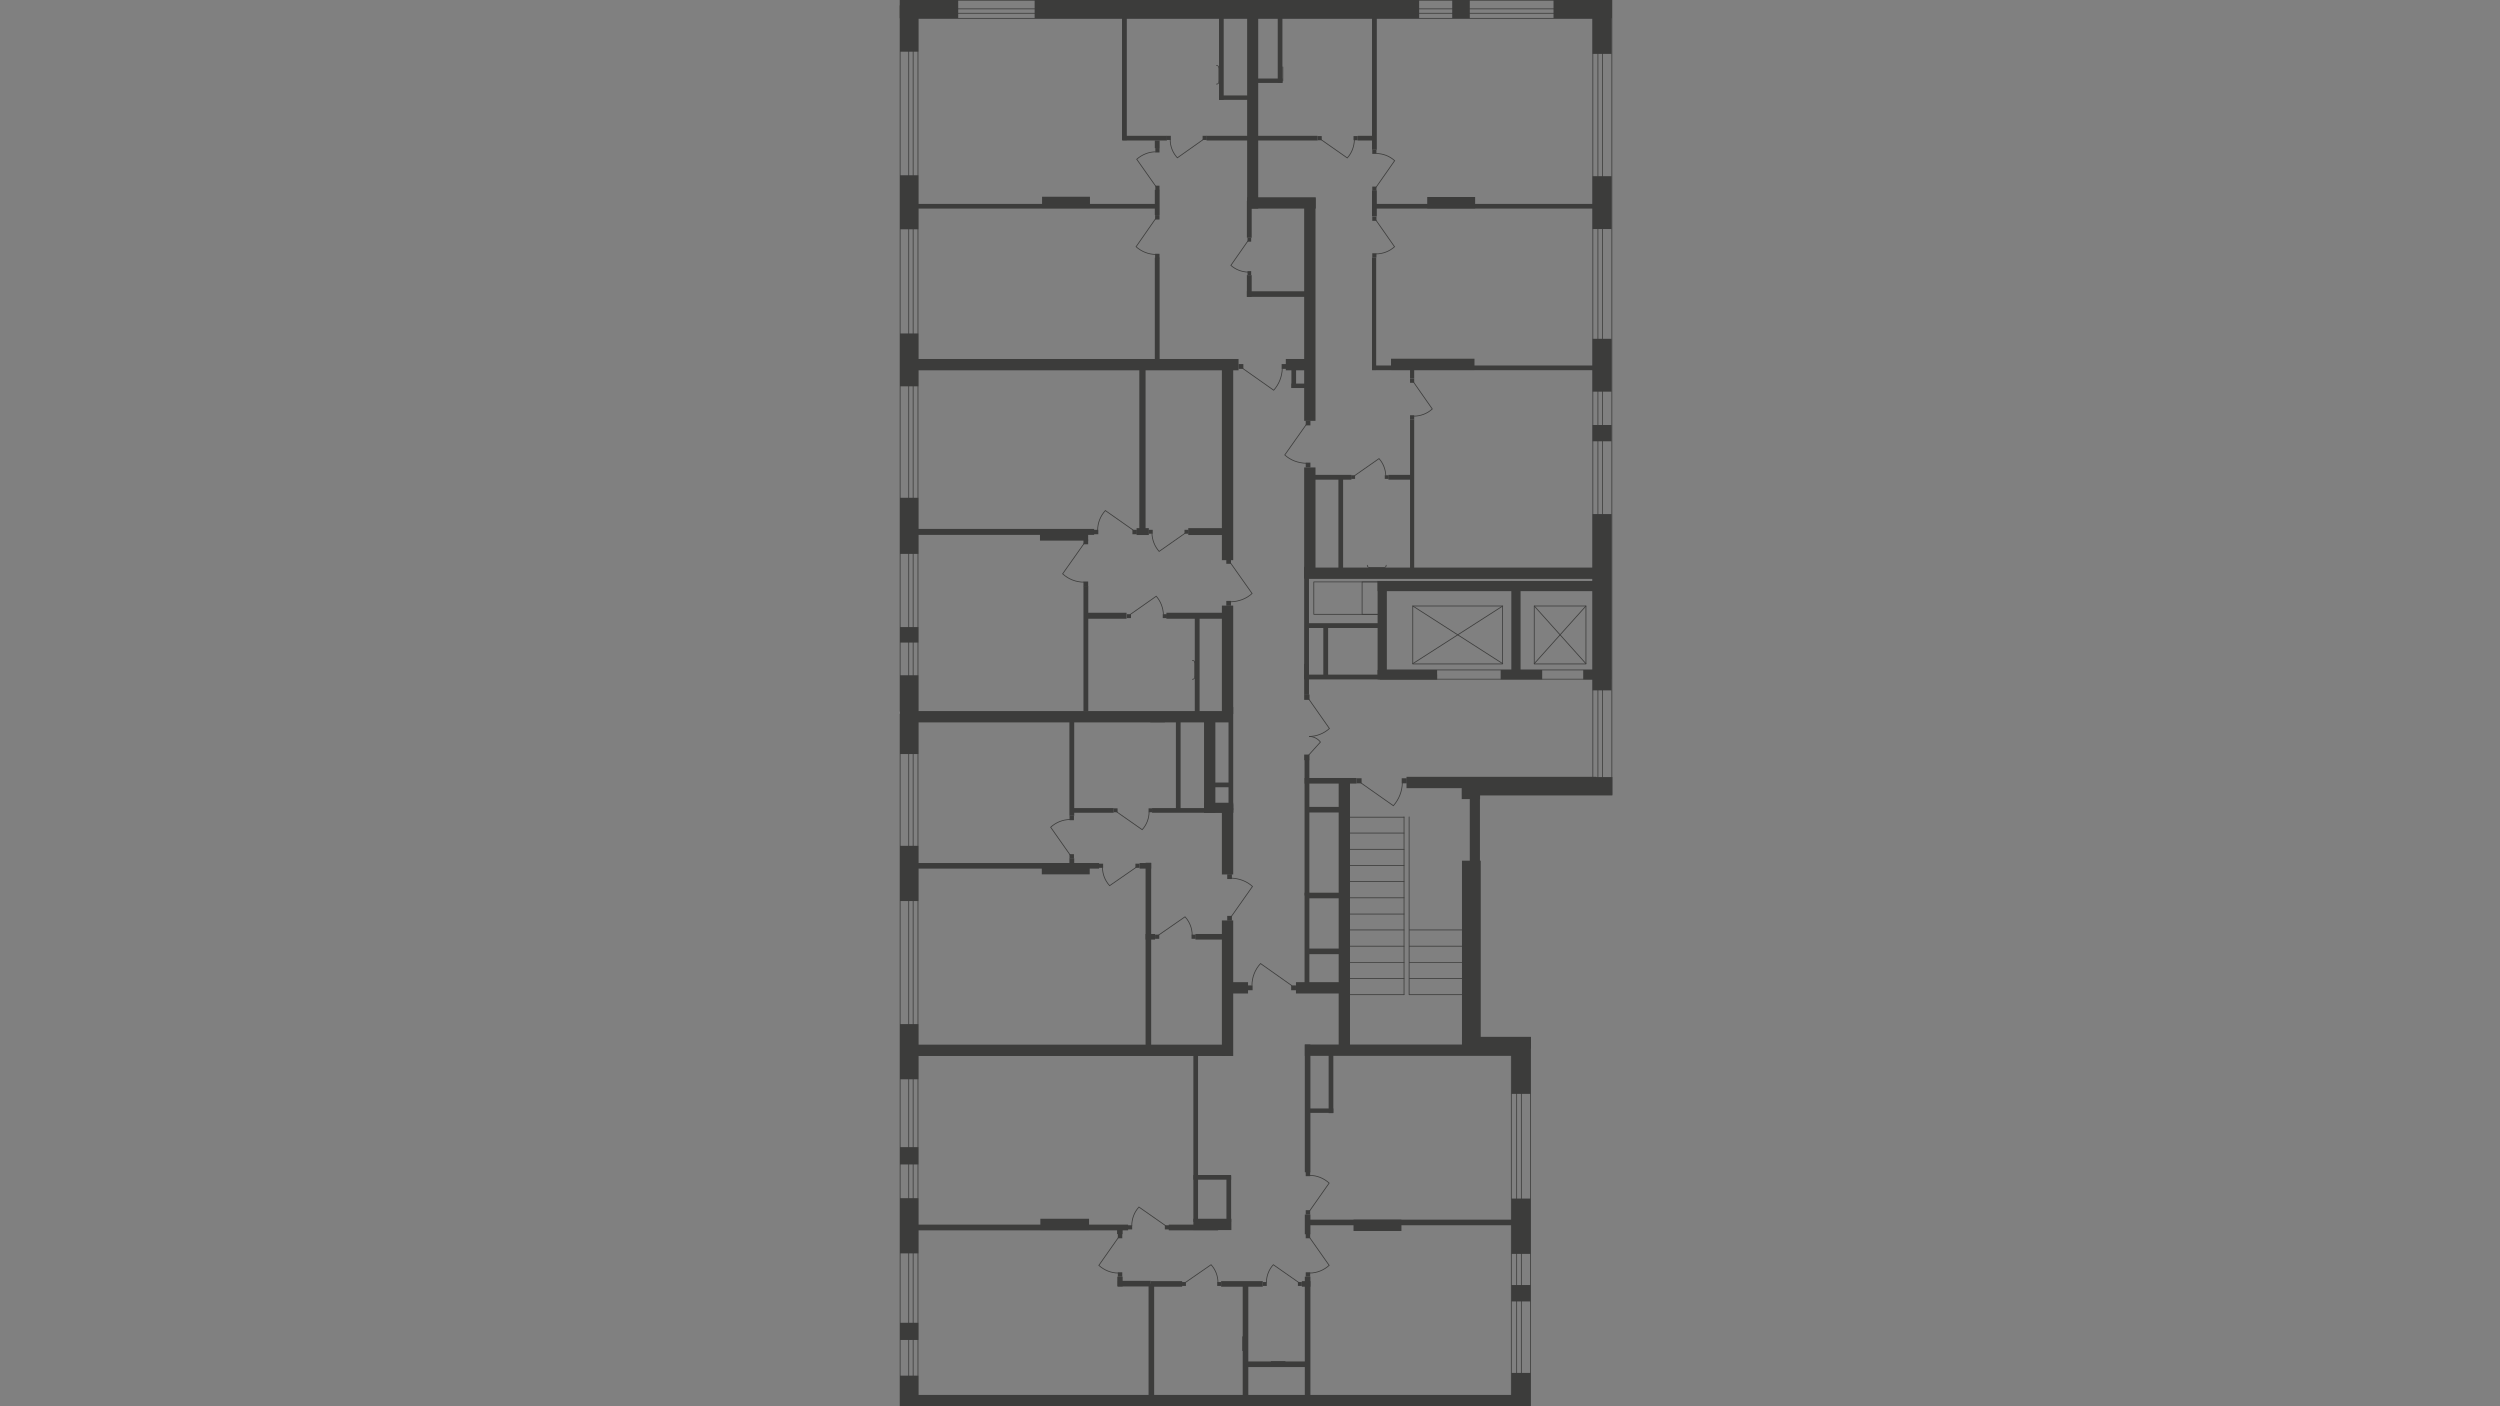 <?xml version="1.0" encoding="utf-8"?>
<!-- Generator: Adobe Illustrator 26.0.0, SVG Export Plug-In . SVG Version: 6.00 Build 0)  -->
<svg version="1.1" id="Слой_1" xmlns="http://www.w3.org/2000/svg" xmlns:xlink="http://www.w3.org/1999/xlink" x="0px" y="0px"
	 viewBox="0 0 1920 1080" style="enable-background:new 0 0 1920 1080;" xml:space="preserve">
<rect x="0" y="0" width="1920" height="1080" fill="#808080" stroke="none"/>
<style type="text/css">
	.st0{clip-path:url(#SVGID_00000169542485365081247090000018108869402869075901_);}
	.st1{clip-path:url(#SVGID_00000030464103656226759310000002703063031946195868_);}
	.st2{clip-path:url(#SVGID_00000016059729749966384160000001172665388172919715_);}
	.st3{fill:#3C3C3B;}
	.st4{fill:none;stroke:#3C3C3B;stroke-width:0.605;stroke-miterlimit:22.93;}
	.st5{clip-path:url(#SVGID_00000178883256376475571410000015753458010756275378_);}
	.st6{clip-path:url(#SVGID_00000054227257159375912530000009736811378417364396_);}
	.st7{fill:none;stroke:#3C3C3B;stroke-width:0.605;stroke-linecap:round;stroke-linejoin:round;}
	.st8{clip-path:url(#SVGID_00000138542424038556529300000014864111626069432998_);}
	.st9{clip-path:url(#SVGID_00000024691572391188945460000012503670391014860455_);}
	.st10{fill:#FFFFFF;}
	.st11{clip-path:url(#SVGID_00000163774739156641094450000010500677280600695682_);}
	.st12{clip-path:url(#SVGID_00000019670033330347048570000000141210275849425322_);}
	.st13{clip-path:url(#SVGID_00000012456764391729597660000008671274385950929037_);}
	.st14{clip-path:url(#SVGID_00000173144409085518256980000012770609972022001539_);}
	.st15{fill:none;stroke:#1D1D1B;stroke-width:0.605;stroke-miterlimit:10;}
	.st16{clip-path:url(#SVGID_00000087397904904314066880000005406362327572445865_);enable-background:new    ;}
	.st17{enable-background:new    ;}
	.st18{fill:#1D1D1B;}
	.st19{clip-path:url(#SVGID_00000044169202810577782120000014485827653210486718_);}
	.st20{clip-path:url(#SVGID_00000183244380050682062180000008251593509496822202_);}
	.st21{clip-path:url(#SVGID_00000093172552994640544460000008922059478160608432_);}
	.st22{clip-path:url(#SVGID_00000094579100783713809740000001613788375764336814_);}
	.st23{clip-path:url(#SVGID_00000067927770219202651840000008426848185185987230_);}
	.st24{clip-path:url(#SVGID_00000131358294426122027320000008263963407076387993_);}
	.st25{clip-path:url(#SVGID_00000098911740948338010320000004468477413056093850_);}
	.st26{display:none;}
	.st27{display:inline;fill:none;stroke:#000000;stroke-miterlimit:10;}
</style>
<g id="Слой_1_00000054977950774363480570000000644041995222623669_">
	<g>
		<g>
			<defs>
				<polygon id="SVGID_1_" points="1029.9,1080 1191.1,1080 1191.1,627.6 1248.4,627.6 1248.4,0 671.6,0 671.6,1080 				"/>
			</defs>
			<clipPath id="SVGID_00000161625080693975355280000002594705936512030897_">
				<use xlink:href="#SVGID_1_"  style="overflow:visible;"/>
			</clipPath>
			<g style="clip-path:url(#SVGID_00000161625080693975355280000002594705936512030897_);">
				<g>
					<g>
						<defs>
							<rect id="SVGID_00000009585844673974340670000003827860324147143858_" x="691" y="-381.4" width="3540.3" height="2425.4"/>
						</defs>
						<clipPath id="SVGID_00000036951893081768726410000007659519990282911124_">
							<use xlink:href="#SVGID_00000009585844673974340670000003827860324147143858_"  style="overflow:visible;"/>
						</clipPath>
					</g>
				</g>
			</g>
		</g>
	</g>
	<g>
		<g>
			<defs>
				<polygon id="SVGID_00000016780590027147515140000012668115575763345312_" points="1029.9,1080 1191.1,1080 1191.1,627.6 
					1248.4,627.6 1248.4,0 671.6,0 671.6,1080 				"/>
			</defs>
			<clipPath id="SVGID_00000092414219434492979900000007498403256099950478_">
				<use xlink:href="#SVGID_00000016780590027147515140000012668115575763345312_"  style="overflow:visible;"/>
			</clipPath>
		</g>
	</g>
	<g>
		<g>
			<defs>
				<polygon id="SVGID_00000167358269483566718010000001966749642962988182_" points="1029.9,1080 1191.1,1080 1191.1,627.6 
					1248.4,627.6 1248.4,0 671.6,0 671.6,1080 				"/>
			</defs>
			<clipPath id="SVGID_00000047761481130414586060000005574232426122903944_">
				<use xlink:href="#SVGID_00000167358269483566718010000001966749642962988182_"  style="overflow:visible;"/>
			</clipPath>
		</g>
	</g>
	<g>
		<g>
			<defs>
				<polygon id="SVGID_00000132067633843797923310000017304716065053214105_" points="1029.9,1080 1191.1,1080 1191.1,627.6 
					1248.4,627.6 1248.4,0 671.6,0 671.6,1080 				"/>
			</defs>
			<clipPath id="SVGID_00000124860124773785372560000014864654461829050497_">
				<use xlink:href="#SVGID_00000132067633843797923310000017304716065053214105_"  style="overflow:visible;"/>
			</clipPath>
		</g>
	</g>
	<g>
		<g>
			<defs>
				<polygon id="SVGID_00000011015226003279161090000003291760363439062170_" points="1029.9,1080 1191.1,1080 1191.1,627.6 
					1248.4,627.6 1248.4,0 671.6,0 671.6,1080 				"/>
			</defs>
			<clipPath id="SVGID_00000099655032866699099790000003784452805344983206_">
				<use xlink:href="#SVGID_00000011015226003279161090000003291760363439062170_"  style="overflow:visible;"/>
			</clipPath>
			<g style="clip-path:url(#SVGID_00000099655032866699099790000003784452805344983206_);">
				<g>
					<g>
						<defs>
							<rect id="SVGID_00000176744706454028721580000006228033102133356175_" x="691" y="-381.4" width="3540.3" height="2425.4"/>
						</defs>
						<clipPath id="SVGID_00000104676975894648200080000001206622854238576524_">
							<use xlink:href="#SVGID_00000176744706454028721580000006228033102133356175_"  style="overflow:visible;"/>
						</clipPath>
						<g style="clip-path:url(#SVGID_00000104676975894648200080000001206622854238576524_);">
							<rect x="691.2" y="0.9" class="st3" width="14.1" height="38.8"/>
							<rect x="1002.8" y="947.6" class="st3" width="3.4" height="3.4"/>
							<rect x="1002.8" y="977.1" class="st3" width="3.4" height="3.4"/>
							<path class="st4" d="M1005.7,950.3l15.1,21.5c-4.1,3.7-9.4,5.9-15,5.9"/>
							<rect x="697.7" y="0.2" class="st4" width="532" height="13.9"/>
							<rect x="697.7" y="6.8" class="st4" width="532" height="3.4"/>
							<rect x="691.3" y="4.4" class="st4" width="13.7" height="541.8"/>
							<rect x="697.9" y="4.4" class="st4" width="3.4" height="541.8"/>
						</g>
					</g>
				</g>
			</g>
		</g>
	</g>
	<g>
		<g>
			<defs>
				<polygon id="SVGID_00000083798859052293453680000004558047110488835995_" points="1029.9,1080 1191.1,1080 1191.1,627.6 
					1248.4,627.6 1248.4,0 671.6,0 671.6,1080 				"/>
			</defs>
			<clipPath id="SVGID_00000012445971954946744800000011192355519101346712_">
				<use xlink:href="#SVGID_00000083798859052293453680000004558047110488835995_"  style="overflow:visible;"/>
			</clipPath>
			<g style="clip-path:url(#SVGID_00000012445971954946744800000011192355519101346712_);">
				<g>
					<g>
						<defs>
							<rect id="SVGID_00000033338271210242995090000002634831036120610441_" x="691" y="-381.4" width="3540.3" height="2425.4"/>
						</defs>
						<clipPath id="SVGID_00000069394664576843978590000004606999206191333781_">
							<use xlink:href="#SVGID_00000033338271210242995090000002634831036120610441_"  style="overflow:visible;"/>
						</clipPath>
						<g style="clip-path:url(#SVGID_00000069394664576843978590000004606999206191333781_);">
							<rect x="691" y="-0.4" class="st3" width="44.9" height="14.4"/>
							<rect x="691.2" y="134.6" class="st3" width="14.1" height="41.5"/>
							<rect x="691.2" y="256.1" class="st3" width="14.1" height="40.6"/>
							<rect x="957.8" y="1.1" class="st3" width="8.5" height="159.1"/>
							<rect x="1001.6" y="152.2" class="st3" width="8.7" height="171"/>
							<rect x="794.6" y="-0.4" class="st3" width="295.3" height="14.4"/>
							<rect x="1193.1" y="-0.4" class="st3" width="44.9" height="14.4"/>
							<rect x="1115.3" y="-0.4" class="st3" width="13.5" height="14.4"/>
							<rect x="938.4" y="275.7" class="st3" width="8.7" height="154.5"/>
							<rect x="1001.6" y="359" class="st3" width="8.7" height="84.9"/>
							<rect x="1001.7" y="435.9" class="st3" width="235.5" height="8.7"/>
							<rect x="700.1" y="275.7" class="st3" width="251.1" height="8.7"/>
							<rect x="694.7" y="546.1" class="st3" width="251.7" height="8.7"/>
							<rect x="799" y="936" class="st3" width="37.4" height="8.7"/>
							<rect x="694.9" y="1071.3" class="st3" width="475" height="8.7"/>
							<rect x="800.3" y="151.1" class="st3" width="36.8" height="8.7"/>
							<rect x="957.8" y="151.5" class="st3" width="52.7" height="8.7"/>
							<rect x="1068.3" y="275.5" class="st3" width="64.1" height="8.7"/>
							<rect x="1096.1" y="151.3" class="st3" width="36.8" height="8.7"/>
							<rect x="1058" y="446.2" class="st3" width="172.3" height="7.8"/>
							<rect x="1058" y="446.2" class="st3" width="7.1" height="74.6"/>
							<rect x="1160.7" y="446.2" class="st3" width="7.1" height="74.6"/>
							<rect x="1223.1" y="394.8" class="st3" width="14.6" height="135.4"/>
							<rect x="1058" y="514.5" class="st3" width="45.7" height="7.3"/>
							<rect x="1152.5" y="514.5" class="st3" width="31.9" height="7.3"/>
							<rect x="1215.9" y="514.5" class="st3" width="21.5" height="7.3"/>
							<rect x="938.4" y="617.8" class="st3" width="8.7" height="53.8"/>
							<rect x="924.7" y="552.3" class="st3" width="8.7" height="71.9"/>
							<rect x="800.1" y="662.8" class="st3" width="36.8" height="8.7"/>
							<rect x="702.2" y="662.8" class="st3" width="141.9" height="4.3"/>
							<rect x="699.7" y="802.3" class="st3" width="241.3" height="8.7"/>
							<rect x="1039.5" y="936.7" class="st3" width="36.8" height="8.7"/>
							<rect x="1003" y="936.7" class="st3" width="171.2" height="4.3"/>
							<rect x="1002.1" y="802.2" class="st3" width="169.8" height="8.7"/>
							<rect x="1080.2" y="596.6" class="st3" width="145.8" height="8.7"/>
							<rect x="1122.8" y="596.8" class="st3" width="115.5" height="14.1"/>
							<rect x="1028.1" y="598.2" class="st3" width="8.7" height="208.1"/>
							<rect x="1002.1" y="518.1" class="st3" width="101.6" height="3.7"/>
							<rect x="1003" y="478.6" class="st3" width="58.9" height="3.7"/>
							<rect x="1001.6" y="435.3" class="st3" width="3.7" height="86.5"/>
							<rect x="1016.3" y="480" class="st3" width="3.7" height="39.5"/>
							<rect x="1001.6" y="509.9" class="st3" width="3.7" height="23.7"/>
							<rect x="1082.9" y="322.1" class="st3" width="3.2" height="114.8"/>
							<rect x="1053.7" y="197.7" class="st3" width="3.2" height="86.5"/>
							<rect x="1053.7" y="280.7" class="st3" width="175.5" height="3.6"/>
							<rect x="1053.7" y="156.6" class="st3" width="175.5" height="3.6"/>
							<rect x="700.2" y="156.6" class="st3" width="188.7" height="3.6"/>
							<rect x="926.6" y="104.3" class="st3" width="85.3" height="3.6"/>
							<rect x="862" y="104.3" class="st3" width="34.2" height="3.6"/>
							<rect x="1042.7" y="104.3" class="st3" width="13.2" height="3.6"/>
							<rect x="1053.7" y="8" class="st3" width="3.7" height="107"/>
							<rect x="861.7" y="8" class="st3" width="3.7" height="99.7"/>
							<rect x="886.9" y="107.9" class="st3" width="3.7" height="5.9"/>
							<rect x="886.9" y="145.8" class="st3" width="3.7" height="19.4"/>
							<rect x="886.9" y="197.9" class="st3" width="3.7" height="83.5"/>
							<rect x="1053.7" y="146.3" class="st3" width="3.7" height="19.9"/>
							<rect x="1007.3" y="364.7" class="st3" width="30.6" height="3.7"/>
							<rect x="1066.3" y="364.7" class="st3" width="17.6" height="3.7"/>
							<rect x="987.5" y="275.7" class="st3" width="19.9" height="8.7"/>
							<rect x="875" y="279.1" class="st3" width="4.8" height="129.2"/>
							<rect x="798.7" y="406.5" class="st3" width="37" height="8.7"/>
							<rect x="701.8" y="406.2" class="st3" width="138.5" height="4.6"/>
							<rect x="912.6" y="405.6" class="st3" width="27.9" height="5.3"/>
							<rect x="691.2" y="518.6" class="st3" width="14.1" height="60.5"/>
							<rect x="691.2" y="649.6" class="st3" width="14.1" height="42.4"/>
							<rect x="691.2" y="786.5" class="st3" width="14.1" height="42.4"/>
							<rect x="691.2" y="920.2" class="st3" width="14.1" height="42.4"/>
							<rect x="691.2" y="881" class="st3" width="14.1" height="13.3"/>
							<rect x="879.8" y="662.6" class="st3" width="4.3" height="142.7"/>
							<rect x="882.1" y="985.8" class="st3" width="4.3" height="92.7"/>
							<rect x="1002.1" y="980.5" class="st3" width="4.3" height="98.1"/>
							<rect x="954.4" y="985.3" class="st3" width="4.3" height="93.3"/>
							<rect x="883.9" y="983.9" class="st3" width="24" height="4.3"/>
							<rect x="937.8" y="983.9" class="st3" width="32" height="4.3"/>
							<rect x="999.8" y="983.9" class="st3" width="6.6" height="4.3"/>
							<rect x="1002.1" y="932.8" class="st3" width="4.3" height="15.1"/>
							<rect x="1002.1" y="802.2" class="st3" width="4.3" height="98.1"/>
							<rect x="924.7" y="616.5" class="st3" width="22.4" height="7.7"/>
							<rect x="884.8" y="620.6" class="st3" width="62.3" height="3.6"/>
							<rect x="823.4" y="620.6" class="st3" width="31.9" height="3.6"/>
							<rect x="821.3" y="549.8" class="st3" width="3.7" height="76.7"/>
							<rect x="821.3" y="659.2" class="st3" width="3.7" height="5.9"/>
							<rect x="1001.9" y="583.6" class="st3" width="3.7" height="104.1"/>
							<rect x="1001.9" y="685.6" class="st3" width="3.7" height="71.7"/>
							<rect x="995.3" y="754.3" class="st3" width="37.9" height="8.7"/>
							<rect x="942.1" y="754.3" class="st3" width="16.4" height="8.7"/>
							<rect x="1004.1" y="728.5" class="st3" width="26.5" height="4.3"/>
							<rect x="1004.1" y="685.6" class="st3" width="26.5" height="4.3"/>
							<rect x="1004.1" y="619.7" class="st3" width="26.5" height="4.3"/>
							<rect x="1001.9" y="597.5" class="st3" width="39.9" height="4.3"/>
							<rect x="1122.6" y="598" class="st3" width="14.1" height="15.7"/>
							<rect x="1122.8" y="661" class="st3" width="14.4" height="144.3"/>
							<rect x="1122.8" y="796.3" class="st3" width="53" height="9.1"/>
							<rect x="1160.7" y="798.8" class="st3" width="14.8" height="41.3"/>
							<rect x="1160.7" y="920.5" class="st3" width="14.8" height="42.5"/>
							<rect x="1160.7" y="1054.4" class="st3" width="14.8" height="41.6"/>
							<rect x="1160.7" y="986.9" class="st3" width="14.8" height="12.6"/>
							<rect x="956.5" y="1045.6" class="st3" width="46.6" height="4.3"/>
							<rect x="1223.1" y="260.2" class="st3" width="14.6" height="40.6"/>
							<rect x="1223.1" y="135.3" class="st3" width="14.6" height="40.6"/>
							<rect x="1223.1" y="326.4" class="st3" width="14.6" height="12.5"/>
							<rect x="1223.1" y="-0.4" class="st3" width="14.6" height="41.8"/>
							<path class="st7" d="M934.3,64.6c1.1,0,1.8-0.7,1.8-1.8"/>
							<path class="st7" d="M936.1,52.1c0-1.1-0.7-1.8-1.8-1.8"/>
							<line class="st7" x1="936.1" y1="52" x2="936.1" y2="62.6"/>
							<rect x="936.2" y="13.2" class="st3" width="3.6" height="63.5"/>
							<rect x="991.8" y="294.6" class="st3" width="15.7" height="3.4"/>
							<rect x="991.8" y="282.8" class="st3" width="3.6" height="15.1"/>
							<rect x="1027.9" y="366.5" class="st3" width="3.6" height="71.2"/>
							<rect x="903.1" y="553.2" class="st3" width="3.6" height="69.1"/>
							<rect x="931.1" y="601" class="st3" width="15" height="3.6"/>
							<rect x="916.5" y="902.4" class="st3" width="29" height="3.6"/>
							<rect x="916.5" y="805.6" class="st3" width="3.6" height="132.8"/>
							<rect x="941.9" y="903.3" class="st3" width="3.6" height="35.1"/>
							<rect x="1003.5" y="851.3" class="st3" width="20.5" height="3.4"/>
							<rect x="1020.4" y="808.6" class="st3" width="3.6" height="46.3"/>
							<rect x="943.5" y="543" class="st3" width="3.6" height="79.2"/>
							<line class="st7" x1="883.6" y1="554.4" x2="894.4" y2="554.4"/>
							<rect x="1085" y="465.4" class="st7" width="68.9" height="44.5"/>
							<line class="st7" x1="1154.1" y1="465.4" x2="1085" y2="509.7"/>
							<line class="st7" x1="1085" y1="465.4" x2="1154.1" y2="509.7"/>
							<rect x="1178.3" y="465.4" class="st7" width="39.7" height="44.5"/>
							<line class="st7" x1="1218" y1="465.4" x2="1178.3" y2="509.7"/>
							<line class="st7" x1="1178.3" y1="465.4" x2="1218" y2="509.7"/>
							<rect x="1059.9" y="514.5" class="st7" width="166.4" height="7.1"/>
							<rect x="1009" y="446.9" class="st7" width="51.4" height="24.9"/>
							<rect x="1046.1" y="446.9" class="st7" width="14.6" height="24.9"/>
							<path class="st7" d="M1064.6,434.1c0,1.1-0.7,1.8-1.8,1.8"/>
							<path class="st7" d="M1051.9,435.9c-1.1,0-1.8-0.7-1.8-1.8"/>
							<line class="st7" x1="1051.8" y1="435.9" x2="1062.6" y2="435.9"/>
							<line class="st7" x1="954.4" y1="1037.3" x2="954.4" y2="1026.6"/>
							<line class="st7" x1="976.3" y1="1045.6" x2="987" y2="1045.6"/>
							<line class="st7" x1="1078.3" y1="627.6" x2="1036.1" y2="627.6"/>
							<line class="st7" x1="1078.3" y1="639.8" x2="1036.1" y2="639.8"/>
							<line class="st7" x1="1078.3" y1="652.3" x2="1036.1" y2="652.3"/>
							<line class="st7" x1="1078.3" y1="664.8" x2="1036.1" y2="664.8"/>
							<line class="st7" x1="1078.3" y1="677" x2="1036.1" y2="677"/>
							<line class="st7" x1="1078.3" y1="689.5" x2="1036.1" y2="689.5"/>
							<line class="st7" x1="1078.3" y1="702" x2="1036.1" y2="702"/>
							<line class="st7" x1="1078.3" y1="714.2" x2="1036.1" y2="714.2"/>
							<line class="st7" x1="1078.3" y1="726.7" x2="1036.1" y2="726.7"/>
							<line class="st7" x1="1078.3" y1="739.2" x2="1036.1" y2="739.2"/>
							<line class="st7" x1="1078.3" y1="751.4" x2="1036.1" y2="751.4"/>
							<line class="st7" x1="1078.3" y1="763.9" x2="1036.1" y2="763.9"/>
							<line class="st7" x1="1078.3" y1="763.9" x2="1078.3" y2="627.4"/>
							<line class="st7" x1="1124.4" y1="714.2" x2="1082.4" y2="714.2"/>
							<line class="st7" x1="1124.4" y1="726.7" x2="1082.4" y2="726.7"/>
							<line class="st7" x1="1124.4" y1="739.2" x2="1082.4" y2="739.2"/>
							<line class="st7" x1="1124.4" y1="751.4" x2="1082.4" y2="751.4"/>
							<line class="st7" x1="1124.4" y1="763.9" x2="1082.4" y2="763.9"/>
							<line class="st7" x1="1082.2" y1="763.9" x2="1082.2" y2="627.4"/>
							<rect x="691.2" y="1015.9" class="st3" width="14.1" height="13.2"/>
							<rect x="691.2" y="1056.5" class="st3" width="14.1" height="39.5"/>
						</g>
					</g>
				</g>
			</g>
		</g>
	</g>
	<g>
		<g>
			<defs>
				<polygon id="SVGID_00000017508759586432211730000014156136288943382946_" points="1029.9,1080 1191.1,1080 1191.1,627.6 
					1248.4,627.6 1248.4,0 671.6,0 671.6,1080 				"/>
			</defs>
			<clipPath id="SVGID_00000071544699227816428290000013377103349022006951_">
				<use xlink:href="#SVGID_00000017508759586432211730000014156136288943382946_"  style="overflow:visible;"/>
			</clipPath>
			<g style="clip-path:url(#SVGID_00000071544699227816428290000013377103349022006951_);">
				<g>
					<g>
						<defs>
							<rect id="SVGID_00000150817351881325567750000001900010042385826739_" x="691" y="-381.4" width="3540.3" height="2425.4"/>
						</defs>
						<clipPath id="SVGID_00000101098295059535401100000007904740258117018038_">
							<use xlink:href="#SVGID_00000150817351881325567750000001900010042385826739_"  style="overflow:visible;"/>
						</clipPath>
						<g style="clip-path:url(#SVGID_00000101098295059535401100000007904740258117018038_);">
							<rect x="907.8" y="984.6" class="st3" width="3" height="3"/>
							<rect x="934.8" y="984.6" class="st3" width="3" height="3"/>
							<path class="st4" d="M910.3,985l19.8-13.7c3.4,3.7,5.3,8.7,5.3,13.7"/>
							<rect x="996.8" y="984.6" class="st3" width="3" height="3"/>
							<rect x="969.9" y="984.6" class="st3" width="3" height="3"/>
							<path class="st4" d="M997.5,985l-19.6-13.7c-3.4,3.7-5.3,8.7-5.3,13.7"/>
							<rect x="1002.8" y="929.4" class="st3" width="3.4" height="3.4"/>
							<rect x="1002.8" y="899.9" class="st3" width="3.4" height="3.4"/>
							<path class="st4" d="M1005.7,930.1l15.1-21.5c-4.1-3.7-9.4-5.9-15-5.9"/>
							<rect x="882.1" y="1072.3" class="st3" width="4.3" height="93.1"/>
							<rect x="1002.1" y="1072.3" class="st3" width="4.3" height="98.1"/>
							<rect x="954.4" y="1072.3" class="st3" width="4.3" height="93.3"/>
							<rect x="956.5" y="1099.9" class="st3" width="46.6" height="4.3"/>
							<rect x="888.7" y="1079.6" class="st4" width="65.7" height="27.9"/>
							<path class="st4" d="M901.9,1081.8h47.2c1.2,0,2.3,1.1,2.3,2.3v19.4c0,1.2-0.9,2.1-2.1,2.1l0,0h-47.9
								c-5.3-0.2-9.6-4.6-9.4-10v-3.4C891.7,1086.6,896.2,1082,901.9,1081.8z"/>
							<path class="st10" d="M947.6,1094.1l5,0.7c0.9,0.2,1.1-3,0-3l-5,0.7c-0.4,0-0.7,0.4-0.7,0.9
								C946.9,1093.7,947.3,1094.1,947.6,1094.1"/>
							<path class="st4" d="M947.6,1094.1l5,0.7c0.9,0.2,1.1-3,0-3l-5,0.7c-0.4,0-0.7,0.4-0.7,0.9
								C946.9,1093.7,947.3,1093.9,947.6,1094.1z"/>
							<path class="st4" d="M947.6,1094.1l5,0.7c0.9,0.2,1.1-3,0-3l-5,0.7c-0.4,0-0.7,0.4-0.7,0.9
								C946.9,1093.7,947.3,1093.9,947.6,1094.1z"/>
							<path class="st7" d="M947.6,1094.1l5,0.7c0.9,0.2,1.1-3,0-3l-5,0.7c-0.4,0-0.7,0.4-0.7,0.9
								C946.9,1093.7,947.3,1093.9,947.6,1094.1z"/>
							<path class="st10" d="M951.4,1095.1L951.4,1095.1c0.2,0,0.4-0.2,0.4-0.4v-1.1h0.9c0.2,0,0.4-0.2,0.4-0.4l0,0
								c0-0.2-0.2-0.4-0.4-0.4h-0.9v-1.1c0-0.2-0.2-0.4-0.4-0.4s-0.4,0.2-0.4,0.4v1.1h-0.9c-0.2,0-0.4,0.2-0.4,0.4
								c0,0.2,0.2,0.4,0.4,0.4l0,0h0.9v1.1C951,1095,951.2,1095.1,951.4,1095.1"/>
							<path class="st7" d="M951.4,1095.1L951.4,1095.1c0.2,0,0.4-0.2,0.4-0.4v-1.1h0.9c0.2,0,0.4-0.2,0.4-0.4l0,0
								c0-0.2-0.2-0.4-0.4-0.4h-0.9v-1.1c0-0.2-0.2-0.4-0.4-0.4s-0.4,0.2-0.4,0.4v1.1h-0.9c-0.2,0-0.4,0.2-0.4,0.4
								c0,0.2,0.2,0.4,0.4,0.4l0,0h0.9v1.1C951,1095,951.2,1095.1,951.4,1095.1z"/>
							<path class="st7" d="M951.4,1095.1L951.4,1095.1c0.2,0,0.4-0.2,0.4-0.4v-1.1h0.9c0.2,0,0.4-0.2,0.4-0.4l0,0
								c0-0.2-0.2-0.4-0.4-0.4h-0.9v-1.1c0-0.2-0.2-0.4-0.4-0.4s-0.4,0.2-0.4,0.4v1.1h-0.9c-0.2,0-0.4,0.2-0.4,0.4
								c0,0.2,0.2,0.4,0.4,0.4l0,0h0.9v1.1C951,1095,951.2,1095.1,951.4,1095.1z"/>
							<path class="st7" d="M951.4,1095.1L951.4,1095.1c0.2,0,0.4-0.2,0.4-0.4v-1.1h0.9c0.2,0,0.4-0.2,0.4-0.4l0,0
								c0-0.2-0.2-0.4-0.4-0.4h-0.9v-1.1c0-0.2-0.2-0.4-0.4-0.4s-0.4,0.2-0.4,0.4v1.1h-0.9c-0.2,0-0.4,0.2-0.4,0.4
								c0,0.2,0.2,0.4,0.4,0.4l0,0h0.9v1.1C951,1095,951.2,1095.1,951.4,1095.1z"/>
							<path class="st7" d="M937.3,1112c-3.9,0.4-6.9,3.7-6.8,7.7c0.2,3.6,3,6.4,6.8,6.8"/>
							<line class="st7" x1="937.3" y1="1112" x2="952.6" y2="1112"/>
							<path class="st7" d="M954.4,1113.8c0-1.1-0.7-1.8-1.8-1.8"/>
							<line class="st7" x1="954.4" y1="1113.8" x2="954.4" y2="1124.5"/>
							<path class="st7" d="M951.9,1119.2c0-0.4-0.4-0.7-0.9-0.7c-0.4,0-0.7,0.4-0.7,0.9c0,0.4,0.4,0.7,0.7,0.7
								C951.5,1120,951.9,1119.5,951.9,1119.2L951.9,1119.2z"/>
							<path class="st7" d="M949.2,1112c-1.1,0-1.8,0.7-1.8,1.8"/>
							<line class="st7" x1="947.5" y1="1113.8" x2="947.5" y2="1124.5"/>
							<path class="st7" d="M944.2,1126.5c1.2,0,2.3-1.1,2.3-2.5l0,0"/>
							<line class="st7" x1="946.6" y1="1124" x2="946.6" y2="1114.4"/>
							<path class="st7" d="M946.6,1114.5c0-1.2-1.1-2.5-2.3-2.5"/>
							<path class="st7" d="M989.1,1106c0-1.1-0.7-1.8-1.8-1.8"/>
							<line class="st7" x1="989.1" y1="1106" x2="989.1" y2="1121.3"/>
							<path class="st7" d="M974.7,1121.3c0.4,3.9,3.7,6.9,7.7,6.8c3.6-0.2,6.4-3,6.8-6.8"/>
							<line class="st7" x1="974.7" y1="1121.5" x2="974.7" y2="1106.2"/>
							<path class="st7" d="M976.5,1104.2c-1.1,0-1.8,0.7-1.8,1.8"/>
							<line class="st7" x1="976.3" y1="1104.2" x2="987" y2="1104.2"/>
							<path class="st7" d="M981.6,1106.7c-0.4,0-0.7,0.4-0.7,0.7s0.4,0.7,0.7,0.7s0.7-0.4,0.7-0.7S982.2,1106.7,981.6,1106.7z"/>
							<path class="st7" d="M974.7,1109.4c0,1.1,0.7,1.8,1.8,1.8"/>
							<line class="st7" x1="976.3" y1="1111.1" x2="987" y2="1111.1"/>
							<path class="st7" d="M987.1,1111.1c1.1,0,1.8-0.7,1.8-1.8"/>
							<path class="st7" d="M989.1,1114.4c0-1.2-1.1-2.3-2.5-2.3l0,0"/>
							<line class="st7" x1="986.4" y1="1112" x2="976.8" y2="1112"/>
							<path class="st7" d="M977,1112c-1.2,0-2.5,1.1-2.5,2.3l0,0"/>
							<rect x="1160.7" y="1121.8" class="st3" width="14.8" height="12.5"/>
							<rect x="821.4" y="656" class="st3" width="3.4" height="3.4"/>
							<rect x="821.4" y="626.5" class="st3" width="3.4" height="3.4"/>
							<path class="st4" d="M822,656.8l-15.1-21.5c4.1-3.7,9.4-5.9,15-5.9"/>
							<rect x="855.3" y="620.8" class="st3" width="3" height="3"/>
							<rect x="882.1" y="620.8" class="st3" width="3" height="3"/>
							<path class="st4" d="M857.6,623.5l19.6,13.7c3.4-3.7,5.3-8.7,5.3-13.7"/>
							<rect x="942.5" y="703.4" class="st3" width="3.6" height="3.7"/>
							<rect x="942.5" y="671.4" class="st3" width="3.6" height="3.7"/>
							<path class="st4" d="M945.5,704.1l16.4-23.3c-4.4-4.1-10.3-6.2-16.4-6.4"/>
							<rect x="991.6" y="756.8" class="st3" width="3.7" height="3.7"/>
							<rect x="958.3" y="756.8" class="st3" width="3.7" height="3.7"/>
							<path class="st4" d="M992.3,757.1L968.1,740c-4.3,4.6-6.6,10.7-6.6,16.9"/>
							<rect x="951.2" y="279.6" class="st3" width="3.7" height="3.7"/>
							<rect x="984.3" y="279.6" class="st3" width="3.7" height="3.7"/>
							<path class="st4" d="M954.2,282.8l24,16.9c4.1-4.6,6.4-10.5,6.6-16.7"/>
							<rect x="1002.8" y="323" class="st3" width="3.6" height="3.7"/>
							<rect x="1002.8" y="355.3" class="st3" width="3.6" height="3.7"/>
							<path class="st4" d="M1003.3,325.9l-16.6,23.5c4.4,4.1,10.3,6.2,16.4,6.4"/>
							<rect x="1037.7" y="365" class="st3" width="3" height="2.8"/>
							<rect x="1063.5" y="365" class="st3" width="3" height="2.8"/>
							<path class="st4" d="M1040.2,365.4l18.9-13.2c3.2,3.6,5,8.2,5.2,13.2"/>
							<rect x="1082.9" y="318.9" class="st3" width="3.2" height="3.2"/>
							<rect x="1082.9" y="290.8" class="st3" width="3.2" height="3.2"/>
							<path class="st4" d="M1085.6,293.5l14.4,20.6c-3.9,3.6-9.1,5.5-14.2,5.5"/>
							<rect x="1082.9" y="282.3" class="st3" width="3.2" height="8.4"/>
							<rect x="887.1" y="165.2" class="st3" width="3.4" height="3.4"/>
							<rect x="887.1" y="194.9" class="st3" width="3.4" height="3.4"/>
							<path class="st4" d="M887.6,167.8l-15.1,21.7c4.1,3.7,9.6,5.9,15.1,5.9"/>
							<rect x="923.6" y="104.3" class="st3" width="3.2" height="3.2"/>
							<rect x="896" y="104.3" class="st3" width="3.2" height="3.2"/>
							<path class="st4" d="M924.3,107l-20.1,14.2c-3.6-3.9-5.5-8.9-5.5-14.1"/>
							<rect x="1053.9" y="143.3" class="st3" width="3.2" height="3.2"/>
							<rect x="1053.9" y="115" class="st3" width="3.2" height="3.2"/>
							<path class="st4" d="M1056.7,144l14.4-20.6c-3.9-3.6-9.1-5.5-14.2-5.5"/>
							<rect x="1053.9" y="166.4" class="st3" width="3.2" height="3.2"/>
							<rect x="1053.9" y="194.5" class="st3" width="3.2" height="3.2"/>
							<path class="st4" d="M1056.6,168.9l14.4,20.6c-3.9,3.6-9.1,5.5-14.2,5.5"/>
							<rect x="887.3" y="142.6" class="st3" width="3.2" height="3.4"/>
							<rect x="887.3" y="113.7" class="st3" width="3.2" height="3.4"/>
							<path class="st4" d="M887.8,143.3l-14.8-21c4.1-3.6,9.3-5.7,14.6-5.7"/>
							<rect x="1011.9" y="104.5" class="st3" width="3.2" height="3.2"/>
							<rect x="1039.5" y="104.5" class="st3" width="3.2" height="3.2"/>
							<path class="st4" d="M1014.4,107.1l20.3,14.2c3.6-3.9,5.3-8.9,5.5-14.1"/>
							<rect x="1001.6" y="533.4" class="st3" width="4.1" height="4.1"/>
							<rect x="1001.6" y="579.5" class="st3" width="4.1" height="4.3"/>
							<path class="st4" d="M1004.8,536.4l16.2,23.1c-4.3,3.9-10,6.1-15.7,6.1"/>
							<path class="st4" d="M1004.8,580.2l9.3-10.3c-2.1-2.7-5.3-4.3-8.7-4.3"/>
							<rect x="691.3" y="548.5" class="st4" width="13.7" height="818.4"/>
							<rect x="697.9" y="548.5" class="st4" width="3.4" height="818.4"/>
							<rect x="1223.3" class="st4" width="14.6" height="610.1"/>
							<rect x="1227.2" class="st4" width="3.6" height="610.1"/>
							<rect x="1160.7" y="799.5" class="st4" width="14.8" height="552.5"/>
							<rect x="1164.8" y="799.5" class="st4" width="3.6" height="552.5"/>
						</g>
					</g>
				</g>
			</g>
		</g>
	</g>
	<g>
		<g>
			<defs>
				<polygon id="SVGID_00000101814678843060137220000008357138955913824428_" points="1029.9,1080 1191.1,1080 1191.1,627.6 
					1248.4,627.6 1248.4,0 671.6,0 671.6,1080 				"/>
			</defs>
			<clipPath id="SVGID_00000165212752698960154350000006099046422106629771_">
				<use xlink:href="#SVGID_00000101814678843060137220000008357138955913824428_"  style="overflow:visible;"/>
			</clipPath>
		</g>
	</g>
	<g>
		<g>
			<defs>
				<polygon id="SVGID_00000093862157647953682020000007853321644957791128_" points="1029.9,1080 1191.1,1080 1191.1,627.6 
					1248.4,627.6 1248.4,0 671.6,0 671.6,1080 				"/>
			</defs>
			<clipPath id="SVGID_00000181765724861645762500000005243896531474302396_">
				<use xlink:href="#SVGID_00000093862157647953682020000007853321644957791128_"  style="overflow:visible;"/>
			</clipPath>
		</g>
	</g>
	<g>
		<g>
			<defs>
				<polygon id="SVGID_00000098205080134539127930000011579615038082930869_" points="1029.9,1080 1191.1,1080 1191.1,627.6 
					1248.4,627.6 1248.4,0 671.6,0 671.6,1080 				"/>
			</defs>
			<clipPath id="SVGID_00000152984032133496413520000005720087885859287213_">
				<use xlink:href="#SVGID_00000098205080134539127930000011579615038082930869_"  style="overflow:visible;"/>
			</clipPath>
		</g>
	</g>
	<g>
		<g>
			<defs>
				<polygon id="SVGID_00000029741762590376435680000008093350603463021710_" points="1029.9,1080 1191.1,1080 1191.1,627.6 
					1248.4,627.6 1248.4,0 671.6,0 671.6,1080 				"/>
			</defs>
			<clipPath id="SVGID_00000057113362580496358370000000436021670281688718_">
				<use xlink:href="#SVGID_00000029741762590376435680000008093350603463021710_"  style="overflow:visible;"/>
			</clipPath>
			<g style="clip-path:url(#SVGID_00000057113362580496358370000000436021670281688718_);">
				<g>
					<g>
						<defs>
							<rect id="SVGID_00000063624158134424304100000012812513492151320477_" x="691" y="-381.4" width="3540.3" height="2425.4"/>
						</defs>
						<clipPath id="SVGID_00000099641178270815608720000006979306418058187162_">
							<use xlink:href="#SVGID_00000063624158134424304100000012812513492151320477_"  style="overflow:visible;"/>
						</clipPath>
					</g>
				</g>
			</g>
		</g>
	</g>
	<g>
		<g>
			<defs>
				<polygon id="SVGID_00000127722786017071351970000011183938197572910511_" points="1029.9,1080 1191.1,1080 1191.1,627.6 
					1248.4,627.6 1248.4,0 671.6,0 671.6,1080 				"/>
			</defs>
			<clipPath id="SVGID_00000123412840084954636420000008388394941039714464_">
				<use xlink:href="#SVGID_00000127722786017071351970000011183938197572910511_"  style="overflow:visible;"/>
			</clipPath>
		</g>
	</g>
	<g>
		<g>
			<defs>
				<polygon id="SVGID_00000106120856187497894710000012032982654676502676_" points="1029.9,1080 1191.1,1080 1191.1,627.6 
					1248.4,627.6 1248.4,0 671.6,0 671.6,1080 				"/>
			</defs>
			<clipPath id="SVGID_00000119828526831558801280000011590482233539094144_">
				<use xlink:href="#SVGID_00000106120856187497894710000012032982654676502676_"  style="overflow:visible;"/>
			</clipPath>
		</g>
	</g>
	<g>
		<g>
			<defs>
				<polygon id="SVGID_00000013912203173561021760000018166832738499241360_" points="1029.9,1080 1191.1,1080 1191.1,627.6 
					1248.4,627.6 1248.4,0 671.6,0 671.6,1080 				"/>
			</defs>
			<clipPath id="SVGID_00000041264325488091467040000017995633142054159763_">
				<use xlink:href="#SVGID_00000013912203173561021760000018166832738499241360_"  style="overflow:visible;"/>
			</clipPath>
		</g>
	</g>
	<g>
		<g>
			<defs>
				<polygon id="SVGID_00000080899668659119726200000009072237849210183567_" points="1029.9,1080 1191.1,1080 1191.1,627.6 
					1248.4,627.6 1248.4,0 671.6,0 671.6,1080 				"/>
			</defs>
			<clipPath id="SVGID_00000025436931263439971330000001837745084298817684_">
				<use xlink:href="#SVGID_00000080899668659119726200000009072237849210183567_"  style="overflow:visible;"/>
			</clipPath>
			<g style="clip-path:url(#SVGID_00000025436931263439971330000001837745084298817684_);">
				<g>
					<g>
						<defs>
							<rect id="SVGID_00000105409120711965224930000014344335208175052690_" x="691" y="-381.4" width="3540.3" height="2425.4"/>
						</defs>
						<clipPath id="SVGID_00000157998807726164539640000011197837962536481978_">
							<use xlink:href="#SVGID_00000105409120711965224930000014344335208175052690_"  style="overflow:visible;"/>
						</clipPath>
					</g>
				</g>
			</g>
		</g>
	</g>
	<g>
		<g>
			<defs>
				<polygon id="SVGID_00000156554308703208322620000001540006834226817706_" points="1029.9,1080 1191.1,1080 1191.1,627.6 
					1248.4,627.6 1248.4,0 671.6,0 671.6,1080 				"/>
			</defs>
			<clipPath id="SVGID_00000053542814082986005840000005273010336512665989_">
				<use xlink:href="#SVGID_00000156554308703208322620000001540006834226817706_"  style="overflow:visible;"/>
			</clipPath>
		</g>
	</g>
	<g>
		<g>
			<defs>
				<polygon id="SVGID_00000168108382980987506550000017138719989984037032_" points="1029.9,1080 1191.1,1080 1191.1,627.6 
					1248.4,627.6 1248.4,0 671.6,0 671.6,1080 				"/>
			</defs>
			<clipPath id="SVGID_00000081627118768959210490000015992972567306452895_">
				<use xlink:href="#SVGID_00000168108382980987506550000017138719989984037032_"  style="overflow:visible;"/>
			</clipPath>
		</g>
	</g>
	<g>
		<g>
			<defs>
				<polygon id="SVGID_00000149351274749984737240000011092194591742188223_" points="1029.9,1080 1191.1,1080 1191.1,627.6 
					1248.4,627.6 1248.4,0 671.6,0 671.6,1080 				"/>
			</defs>
			<clipPath id="SVGID_00000109028136490848481290000000979281205819054210_">
				<use xlink:href="#SVGID_00000149351274749984737240000011092194591742188223_"  style="overflow:visible;"/>
			</clipPath>
		</g>
	</g>
	<g>
		<g>
			<defs>
				<polygon id="SVGID_00000118368189741884702280000003637622550839716737_" points="1029.9,1080 1191.1,1080 1191.1,627.6 
					1248.4,627.6 1248.4,0 671.6,0 671.6,1080 				"/>
			</defs>
			<clipPath id="SVGID_00000146467355277470899460000012662391344053943704_">
				<use xlink:href="#SVGID_00000118368189741884702280000003637622550839716737_"  style="overflow:visible;"/>
			</clipPath>
			<g style="clip-path:url(#SVGID_00000146467355277470899460000012662391344053943704_);">
				<g>
					<g>
						<defs>
							<rect id="SVGID_00000122683027628030284380000001709329647815113397_" x="691" y="-381.4" width="3540.3" height="2425.4"/>
						</defs>
						<clipPath id="SVGID_00000052083593958343419890000008542827670274407579_">
							<use xlink:href="#SVGID_00000122683027628030284380000001709329647815113397_"  style="overflow:visible;"/>
						</clipPath>
						<g style="clip-path:url(#SVGID_00000052083593958343419890000008542827670274407579_);">
							<path class="st15" d="M813.6,1128.2c-0.2,13.7-11.4,24.7-25.3,24.6c-13.9-0.2-24.7-11.4-24.6-25.3
								c0.2-13.7,11.2-24.6,24.9-24.6C802.4,1103.1,813.6,1114.5,813.6,1128.2z"/>
						</g>
					</g>
				</g>
			</g>
		</g>
	</g>
	<g>
		<g>
			<defs>
				<polygon id="SVGID_00000145034403430894368360000008871584991045072809_" points="1029.9,1080 1191.1,1080 1191.1,627.6 
					1248.4,627.6 1248.4,0 671.6,0 671.6,1080 				"/>
			</defs>
			<clipPath id="SVGID_00000176762411338262074210000009110842275601196971_">
				<use xlink:href="#SVGID_00000145034403430894368360000008871584991045072809_"  style="overflow:visible;"/>
			</clipPath>
			<g style="clip-path:url(#SVGID_00000176762411338262074210000009110842275601196971_);enable-background:new    ;">
				<g class="st17">
					<path class="st18" d="M784.7,1120.5l1.7-0.2c0.2,1,0.5,1.7,1,2.1s1.1,0.6,1.7,0.6c0.8,0,1.5-0.3,2-0.8c0.6-0.6,0.8-1.3,0.8-2.1
						c0-0.8-0.3-1.4-0.8-2s-1.2-0.8-2-0.8c-0.3,0-0.7,0.1-1.2,0.2l0.2-1.5c0.1,0,0.2,0,0.3,0c0.7,0,1.4-0.2,2-0.6s0.9-1,0.9-1.8
						c0-0.6-0.2-1.2-0.6-1.6c-0.4-0.4-1-0.6-1.7-0.6s-1.2,0.2-1.7,0.6s-0.7,1-0.9,1.9l-1.7-0.3c0.2-1.2,0.7-2,1.4-2.7
						c0.7-0.6,1.7-0.9,2.8-0.9c0.8,0,1.5,0.2,2.1,0.5s1.1,0.8,1.5,1.3s0.5,1.2,0.5,1.8c0,0.6-0.2,1.2-0.5,1.7s-0.8,0.9-1.4,1.2
						c0.8,0.2,1.5,0.6,1.9,1.2c0.5,0.6,0.7,1.4,0.7,2.3c0,1.2-0.4,2.3-1.3,3.1c-0.9,0.8-2,1.3-3.4,1.3c-1.2,0-2.2-0.4-3.1-1.1
						C785.3,1122.6,784.8,1121.7,784.7,1120.5z"/>
				</g>
			</g>
		</g>
	</g>
	<g>
		<g>
			<defs>
				<polygon id="SVGID_00000147931105965685572780000001425532475325232570_" points="1029.9,1080 1191.1,1080 1191.1,627.6 
					1248.4,627.6 1248.4,0 671.6,0 671.6,1080 				"/>
			</defs>
			<clipPath id="SVGID_00000058572480067639199210000011385947917215111336_">
				<use xlink:href="#SVGID_00000147931105965685572780000001425532475325232570_"  style="overflow:visible;"/>
			</clipPath>
			<g style="clip-path:url(#SVGID_00000058572480067639199210000011385947917215111336_);">
				<g>
					<g>
						<defs>
							<rect id="SVGID_00000153675913297973062240000016909386595133891725_" x="691" y="-381.4" width="3540.3" height="2425.4"/>
						</defs>
						<clipPath id="SVGID_00000172411424394227993350000006727973149664580280_">
							<use xlink:href="#SVGID_00000153675913297973062240000016909386595133891725_"  style="overflow:visible;"/>
						</clipPath>
						<g style="clip-path:url(#SVGID_00000172411424394227993350000006727973149664580280_);">
							<rect x="938.4" y="706.9" class="st3" width="8.7" height="104.1"/>
						</g>
					</g>
				</g>
			</g>
		</g>
	</g>
	<g>
		<g>
			<defs>
				<polygon id="SVGID_00000070803459263261554720000006076752513273589672_" points="1029.9,1080 1191.1,1080 1191.1,627.6 
					1248.4,627.6 1248.4,0 671.6,0 671.6,1080 				"/>
			</defs>
			<clipPath id="SVGID_00000066502532324391260900000007285028720700068514_">
				<use xlink:href="#SVGID_00000070803459263261554720000006076752513273589672_"  style="overflow:visible;"/>
			</clipPath>
		</g>
	</g>
	<g>
		<g>
			<defs>
				<polygon id="SVGID_00000092455772601487036970000013095144047425769625_" points="1029.9,1080 1191.1,1080 1191.1,627.6 
					1248.4,627.6 1248.4,0 671.6,0 671.6,1080 				"/>
			</defs>
			<clipPath id="SVGID_00000047753466552321286140000013757850841888036271_">
				<use xlink:href="#SVGID_00000092455772601487036970000013095144047425769625_"  style="overflow:visible;"/>
			</clipPath>
		</g>
	</g>
	<g>
		<g>
			<defs>
				<polygon id="SVGID_00000104668213373588128250000009897413470137764780_" points="1029.9,1080 1191.1,1080 1191.1,627.6 
					1248.4,627.6 1248.4,0 671.6,0 671.6,1080 				"/>
			</defs>
			<clipPath id="SVGID_00000098182149195308087680000007822203875553949568_">
				<use xlink:href="#SVGID_00000104668213373588128250000009897413470137764780_"  style="overflow:visible;"/>
			</clipPath>
		</g>
	</g>
	<g>
		<g>
			<defs>
				<polygon id="SVGID_00000183226917262616023170000000816432635695058088_" points="1029.9,1080 1191.1,1080 1191.1,627.6 
					1248.4,627.6 1248.4,0 671.6,0 671.6,1080 				"/>
			</defs>
			<clipPath id="SVGID_00000129893024258311738230000018133292593015795083_">
				<use xlink:href="#SVGID_00000183226917262616023170000000816432635695058088_"  style="overflow:visible;"/>
			</clipPath>
		</g>
	</g>
	<g>
		<g>
			<defs>
				<polygon id="SVGID_00000021832646446875292480000017297916095683784322_" points="1029.9,1080 1191.1,1080 1191.1,627.6 
					1248.4,627.6 1248.4,0 671.6,0 671.6,1080 				"/>
			</defs>
			<clipPath id="SVGID_00000093870383824414451300000006507925332756549285_">
				<use xlink:href="#SVGID_00000021832646446875292480000017297916095683784322_"  style="overflow:visible;"/>
			</clipPath>
		</g>
	</g>
	<g>
		<g>
			<defs>
				<polygon id="SVGID_00000104666099179101031730000006189338547964850101_" points="1029.9,1080 1191.1,1080 1191.1,627.6 
					1248.4,627.6 1248.4,0 671.6,0 671.6,1080 				"/>
			</defs>
			<clipPath id="SVGID_00000112633038451384729240000000542600692772048012_">
				<use xlink:href="#SVGID_00000104666099179101031730000006189338547964850101_"  style="overflow:visible;"/>
			</clipPath>
		</g>
	</g>
	<g>
		<g>
			<defs>
				<polygon id="SVGID_00000173142514926713495330000005742100962414809989_" points="1029.9,1080 1191.1,1080 1191.1,627.6 
					1248.4,627.6 1248.4,0 671.6,0 671.6,1080 				"/>
			</defs>
			<clipPath id="SVGID_00000134962303072079119650000010239199952141855669_">
				<use xlink:href="#SVGID_00000173142514926713495330000005742100962414809989_"  style="overflow:visible;"/>
			</clipPath>
		</g>
	</g>
	<g>
		<g>
			<defs>
				<polygon id="SVGID_00000065787808644261321730000014222579704950587806_" points="1029.9,1080 1191.1,1080 1191.1,627.6 
					1248.4,627.6 1248.4,0 671.6,0 671.6,1080 				"/>
			</defs>
			<clipPath id="SVGID_00000169535264718769954110000008867048577089107366_">
				<use xlink:href="#SVGID_00000065787808644261321730000014222579704950587806_"  style="overflow:visible;"/>
			</clipPath>
		</g>
	</g>
	<g>
		<g>
			<defs>
				<polygon id="SVGID_00000106859768910029180750000016717765564192576166_" points="1029.9,1080 1191.1,1080 1191.1,627.6 
					1248.4,627.6 1248.4,0 671.6,0 671.6,1080 				"/>
			</defs>
			<clipPath id="SVGID_00000049214855695308834900000008081475037818282928_">
				<use xlink:href="#SVGID_00000106859768910029180750000016717765564192576166_"  style="overflow:visible;"/>
			</clipPath>
		</g>
	</g>
	<g>
		<g>
			<defs>
				<polygon id="SVGID_00000157291372494064159410000017245618302549846419_" points="1029.9,1080 1191.1,1080 1191.1,627.6 
					1248.4,627.6 1248.4,0 671.6,0 671.6,1080 				"/>
			</defs>
			<clipPath id="SVGID_00000145050176541738877140000000575551248927863424_">
				<use xlink:href="#SVGID_00000157291372494064159410000017245618302549846419_"  style="overflow:visible;"/>
			</clipPath>
		</g>
	</g>
	<g>
		<g>
			<defs>
				<polygon id="SVGID_00000160873707653611239810000017790417953822912915_" points="1029.9,1080 1191.1,1080 1191.1,627.6 
					1248.4,627.6 1248.4,0 671.6,0 671.6,1080 				"/>
			</defs>
			<clipPath id="SVGID_00000033354167620097841340000003438992496343575936_">
				<use xlink:href="#SVGID_00000160873707653611239810000017790417953822912915_"  style="overflow:visible;"/>
			</clipPath>
		</g>
	</g>
	<g>
		<g>
			<defs>
				<polygon id="SVGID_00000126292068260715467770000013168784633652331410_" points="1029.9,1080 1191.1,1080 1191.1,627.6 
					1248.4,627.6 1248.4,0 671.6,0 671.6,1080 				"/>
			</defs>
			<clipPath id="SVGID_00000160904621827440336770000017422221423248751262_">
				<use xlink:href="#SVGID_00000126292068260715467770000013168784633652331410_"  style="overflow:visible;"/>
			</clipPath>
		</g>
	</g>
	<g>
		<g>
			<defs>
				<polygon id="SVGID_00000164471479057366711660000000391611177501160843_" points="1029.9,1080 1191.1,1080 1191.1,627.6 
					1248.4,627.6 1248.4,0 671.6,0 671.6,1080 				"/>
			</defs>
			<clipPath id="SVGID_00000117673289027348859410000007276105385589249960_">
				<use xlink:href="#SVGID_00000164471479057366711660000000391611177501160843_"  style="overflow:visible;"/>
			</clipPath>
		</g>
	</g>
	<g>
		<g>
			<defs>
				<polygon id="SVGID_00000093170855834118729420000008840379584752958883_" points="1029.9,1080 1191.1,1080 1191.1,627.6 
					1248.4,627.6 1248.4,0 671.6,0 671.6,1080 				"/>
			</defs>
			<clipPath id="SVGID_00000178179997356524024220000015454846615080048798_">
				<use xlink:href="#SVGID_00000093170855834118729420000008840379584752958883_"  style="overflow:visible;"/>
			</clipPath>
		</g>
	</g>
	<g>
		<g>
			<defs>
				<polygon id="SVGID_00000151543398827838000960000013202504944032244670_" points="1029.9,1080 1191.1,1080 1191.1,627.6 
					1248.4,627.6 1248.4,0 671.6,0 671.6,1080 				"/>
			</defs>
			<clipPath id="SVGID_00000145058388402769252280000007230702191506800551_">
				<use xlink:href="#SVGID_00000151543398827838000960000013202504944032244670_"  style="overflow:visible;"/>
			</clipPath>
		</g>
	</g>
	<g>
		<g>
			<defs>
				<polygon id="SVGID_00000015323235532063472770000011904909716938617499_" points="1029.9,1080 1191.1,1080 1191.1,627.6 
					1248.4,627.6 1248.4,0 671.6,0 671.6,1080 				"/>
			</defs>
			<clipPath id="SVGID_00000031165686967981919970000010300917994962386345_">
				<use xlink:href="#SVGID_00000015323235532063472770000011904909716938617499_"  style="overflow:visible;"/>
			</clipPath>
		</g>
	</g>
	<g>
		<g>
			<defs>
				<polygon id="SVGID_00000177451360117260976050000006507013894782130848_" points="1029.9,1080 1191.1,1080 1191.1,627.6 
					1248.4,627.6 1248.4,0 671.6,0 671.6,1080 				"/>
			</defs>
			<clipPath id="SVGID_00000155866537225231290300000009592702916760684185_">
				<use xlink:href="#SVGID_00000177451360117260976050000006507013894782130848_"  style="overflow:visible;"/>
			</clipPath>
		</g>
	</g>
	<g>
		<g>
			<defs>
				<polygon id="SVGID_00000080917753720619454590000009819880987249699978_" points="1029.9,1080 1191.1,1080 1191.1,627.6 
					1248.4,627.6 1248.4,0 671.6,0 671.6,1080 				"/>
			</defs>
			<clipPath id="SVGID_00000168828102013036934960000015402022670657918651_">
				<use xlink:href="#SVGID_00000080917753720619454590000009819880987249699978_"  style="overflow:visible;"/>
			</clipPath>
			<g style="clip-path:url(#SVGID_00000168828102013036934960000015402022670657918651_);">
				<g>
					<g>
						<defs>
							<rect id="SVGID_00000172410373195812193650000015057200497212700054_" x="691" y="-381.4" width="3540.3" height="2425.4"/>
						</defs>
						<clipPath id="SVGID_00000121281142153368109910000010749694867343040430_">
							<use xlink:href="#SVGID_00000172410373195812193650000015057200497212700054_"  style="overflow:visible;"/>
						</clipPath>
						<g style="clip-path:url(#SVGID_00000121281142153368109910000010749694867343040430_);">
							<rect x="936.2" y="73.3" class="st3" width="22.2" height="3.4"/>
							<rect x="981.3" class="st3" width="3.6" height="63.5"/>
							<rect x="962.8" y="60.3" class="st3" width="22.2" height="3.4"/>
							<line class="st7" x1="985.2" y1="51.4" x2="985.2" y2="62.1"/>
							<rect x="691.2" y="481.6" class="st3" width="14.1" height="11.9"/>
							<rect x="832.1" y="450.1" class="st3" width="3.7" height="96.3"/>
							<rect x="938.4" y="465.1" class="st3" width="8.7" height="83.3"/>
							<path class="st7" d="M915.8,521.7c1.1,0,1.8-0.7,1.8-1.8"/>
							<path class="st7" d="M917.6,509c0-1.1-0.7-1.8-1.8-1.8"/>
							<line class="st7" x1="917.6" y1="508.9" x2="917.6" y2="519.7"/>
							<rect x="895.8" y="470.6" class="st3" width="48.8" height="4.6"/>
							<rect x="833" y="470.6" class="st3" width="32.2" height="4.6"/>
							<rect x="872.9" y="405.6" class="st3" width="9.4" height="5.3"/>
							<rect x="909.7" y="406.9" class="st3" width="3.2" height="3"/>
							<rect x="882.1" y="406.9" class="st3" width="3.2" height="3"/>
							<path class="st4" d="M910.3,409.4l-20.1,14.1c-3.4-3.9-5.3-8.7-5.5-13.9"/>
							<rect x="869.7" y="406.9" class="st3" width="3.4" height="3.4"/>
							<rect x="840.1" y="406.9" class="st3" width="3.4" height="3.4"/>
							<path class="st4" d="M870.4,407.2l-21.5-15.1c-3.7,4.1-5.9,9.4-5.9,15.1"/>
							<rect x="865.4" y="471.7" class="st3" width="3.2" height="3"/>
							<rect x="893" y="471.7" class="st3" width="3.2" height="3"/>
							<path class="st4" d="M867.9,472l20.1-14.1c3.4,3.9,5.3,8.9,5.5,14.1"/>
							<rect x="941.8" y="429.3" class="st3" width="3.6" height="3.7"/>
							<rect x="941.8" y="461.5" class="st3" width="3.6" height="3.7"/>
							<path class="st4" d="M945,432.3l16.6,23.5c-4.4,4.1-10.3,6.2-16.4,6.4"/>
							<rect x="832.1" y="414.3" class="st3" width="3.6" height="3.7"/>
							<rect x="832.1" y="446.6" class="st3" width="3.6" height="3.7"/>
							<path class="st4" d="M832.7,417.2l-16.6,23.5c4.4,4.1,10.3,6.4,16.4,6.4"/>
							<rect x="957.6" y="154.3" class="st3" width="3.7" height="28.3"/>
							<rect x="957.6" y="211.3" class="st3" width="3.7" height="16.7"/>
							<rect x="957.6" y="223.7" class="st3" width="45.9" height="4.3"/>
							<rect x="958.1" y="182.6" class="st3" width="2.8" height="3"/>
							<rect x="958.1" y="208.2" class="st3" width="2.8" height="3"/>
							<path class="st4" d="M958.5,184.9l-13.2,18.9c3.6,3.2,8.2,5,13.2,5.2"/>
							<rect x="1041.8" y="597.7" class="st3" width="3.9" height="3.9"/>
							<rect x="1076.5" y="597.7" class="st3" width="3.9" height="3.9"/>
							<path class="st4" d="M1044.8,601l25.3,17.8c4.3-4.8,6.8-11.2,6.9-17.6"/>
						</g>
					</g>
				</g>
			</g>
		</g>
	</g>
	<g>
		<g>
			<defs>
				<polygon id="SVGID_00000021818861534927368280000007505316659664135845_" points="1029.9,1080 1191.1,1080 1191.1,627.6 
					1248.4,627.6 1248.4,0 671.6,0 671.6,1080 				"/>
			</defs>
			<clipPath id="SVGID_00000052069333378725153610000008086438352826441107_">
				<use xlink:href="#SVGID_00000021818861534927368280000007505316659664135845_"  style="overflow:visible;"/>
			</clipPath>
		</g>
	</g>
	<g>
		<g>
			<defs>
				<polygon id="SVGID_00000084517790857814075750000017066193737466643584_" points="1029.9,1080 1191.1,1080 1191.1,627.6 
					1248.4,627.6 1248.4,0 671.6,0 671.6,1080 				"/>
			</defs>
			<clipPath id="SVGID_00000155847508755185337500000006150551046050080925_">
				<use xlink:href="#SVGID_00000084517790857814075750000017066193737466643584_"  style="overflow:visible;"/>
			</clipPath>
			<g style="clip-path:url(#SVGID_00000155847508755185337500000006150551046050080925_);">
				<g>
					<g>
						<defs>
							<rect id="SVGID_00000042697079161394270850000004814386274329174714_" x="691" y="-381.4" width="3540.3" height="2425.4"/>
						</defs>
						<clipPath id="SVGID_00000019644908690496526270000016508826523916628382_">
							<use xlink:href="#SVGID_00000042697079161394270850000004814386274329174714_"  style="overflow:visible;"/>
						</clipPath>
					</g>
				</g>
			</g>
		</g>
	</g>
	<g>
		<g>
			<defs>
				<polygon id="SVGID_00000101803869861067551200000007072473216107089327_" points="1029.9,1080 1191.1,1080 1191.1,627.6 
					1248.4,627.6 1248.4,0 671.6,0 671.6,1080 				"/>
			</defs>
			<clipPath id="SVGID_00000157307834057037131260000010463547515395237518_">
				<use xlink:href="#SVGID_00000101803869861067551200000007072473216107089327_"  style="overflow:visible;"/>
			</clipPath>
		</g>
	</g>
	<g>
		<g>
			<defs>
				<polygon id="SVGID_00000034082237170999222260000018139662817084866437_" points="1029.9,1080 1191.1,1080 1191.1,627.6 
					1248.4,627.6 1248.4,0 671.6,0 671.6,1080 				"/>
			</defs>
			<clipPath id="SVGID_00000095335471632627550610000017933134537337725115_">
				<use xlink:href="#SVGID_00000034082237170999222260000018139662817084866437_"  style="overflow:visible;"/>
			</clipPath>
		</g>
	</g>
	<g>
		<g>
			<defs>
				<polygon id="SVGID_00000013189523712033463210000005450082337637159575_" points="1029.9,1080 1191.1,1080 1191.1,627.6 
					1248.4,627.6 1248.4,0 671.6,0 671.6,1080 				"/>
			</defs>
			<clipPath id="SVGID_00000023241548258904035660000005486046444972871092_">
				<use xlink:href="#SVGID_00000013189523712033463210000005450082337637159575_"  style="overflow:visible;"/>
			</clipPath>
		</g>
	</g>
	<g>
		<g>
			<defs>
				<polygon id="SVGID_00000134971280394176555000000000505992014762735232_" points="1029.9,1080 1191.1,1080 1191.1,627.6 
					1248.4,627.6 1248.4,0 671.6,0 671.6,1080 				"/>
			</defs>
			<clipPath id="SVGID_00000103222880104036088450000011643402155053501369_">
				<use xlink:href="#SVGID_00000134971280394176555000000000505992014762735232_"  style="overflow:visible;"/>
			</clipPath>
		</g>
	</g>
	<g>
		<g>
			<defs>
				<polygon id="SVGID_00000141413395305328640230000015443850830733509533_" points="1029.9,1080 1191.1,1080 1191.1,627.6 
					1248.4,627.6 1248.4,0 671.6,0 671.6,1080 				"/>
			</defs>
			<clipPath id="SVGID_00000102540682661641271730000010534144047891409596_">
				<use xlink:href="#SVGID_00000141413395305328640230000015443850830733509533_"  style="overflow:visible;"/>
			</clipPath>
		</g>
	</g>
	<g>
		<g>
			<defs>
				<polygon id="SVGID_00000075130967216096342480000012444895405433947035_" points="1029.9,1080 1191.1,1080 1191.1,627.6 
					1248.4,627.6 1248.4,0 671.6,0 671.6,1080 				"/>
			</defs>
			<clipPath id="SVGID_00000046334211518333592160000013725192169560380306_">
				<use xlink:href="#SVGID_00000075130967216096342480000012444895405433947035_"  style="overflow:visible;"/>
			</clipPath>
		</g>
	</g>
	<g>
		<g>
			<defs>
				<polygon id="SVGID_00000183222592373527145360000009658770872334511787_" points="1029.9,1080 1191.1,1080 1191.1,627.6 
					1248.4,627.6 1248.4,0 671.6,0 671.6,1080 				"/>
			</defs>
			<clipPath id="SVGID_00000008843453890961745280000010466694480455740032_">
				<use xlink:href="#SVGID_00000183222592373527145360000009658770872334511787_"  style="overflow:visible;"/>
			</clipPath>
		</g>
	</g>
	<g>
		<g>
			<defs>
				<polygon id="SVGID_00000170241327150789929650000010849969119219062407_" points="1029.9,1080 1191.1,1080 1191.1,627.6 
					1248.4,627.6 1248.4,0 671.6,0 671.6,1080 				"/>
			</defs>
			<clipPath id="SVGID_00000044872307841377712220000009335636326393676699_">
				<use xlink:href="#SVGID_00000170241327150789929650000010849969119219062407_"  style="overflow:visible;"/>
			</clipPath>
		</g>
	</g>
	<g>
		<g>
			<defs>
				<polygon id="SVGID_00000034069334393744570960000011867391174269125507_" points="1029.9,1080 1191.1,1080 1191.1,627.6 
					1248.4,627.6 1248.4,0 671.6,0 671.6,1080 				"/>
			</defs>
			<clipPath id="SVGID_00000081607311094907511690000001099825619793354369_">
				<use xlink:href="#SVGID_00000034069334393744570960000011867391174269125507_"  style="overflow:visible;"/>
			</clipPath>
			<g style="clip-path:url(#SVGID_00000081607311094907511690000001099825619793354369_);">
				<g>
					<g>
						<defs>
							<rect id="SVGID_00000139266969952241904130000010056244466313768843_" x="691" y="-381.4" width="3540.3" height="2425.4"/>
						</defs>
						<clipPath id="SVGID_00000013899015768894282290000013709409480500968322_">
							<use xlink:href="#SVGID_00000139266969952241904130000010056244466313768843_"  style="overflow:visible;"/>
						</clipPath>
						<g style="clip-path:url(#SVGID_00000013899015768894282290000013709409480500968322_);">
							<rect x="917.6" y="473.1" class="st3" width="3.7" height="74.8"/>
							<rect x="1128.8" y="608.5" class="st3" width="7.8" height="83.8"/>
							<rect x="691.2" y="382.3" class="st3" width="14.1" height="43.1"/>
							<rect x="705" y="940.5" class="st3" width="161.4" height="4.4"/>
							<rect x="858.5" y="983.7" class="st3" width="25.3" height="4.3"/>
							<rect x="858.5" y="947.6" class="st3" width="3.4" height="3.4"/>
							<rect x="858.5" y="977.1" class="st3" width="3.4" height="3.4"/>
							<path class="st4" d="M859,950.3l-15.1,21.5c4.1,3.7,9.4,5.9,15,5.9"/>
							<rect x="857.9" y="941.7" class="st3" width="4.3" height="6.1"/>
							<rect x="858.1" y="980.5" class="st3" width="4.1" height="7.5"/>
							<rect x="916.5" y="936" class="st3" width="29.2" height="8.7"/>
							<rect x="897.6" y="940.5" class="st3" width="37.9" height="4.4"/>
							<rect x="894.6" y="941" class="st3" width="3.2" height="3.2"/>
							<rect x="866.3" y="941" class="st3" width="3.2" height="3.2"/>
							<path class="st4" d="M895.3,941.4L874.7,927c-3.6,3.9-5.5,9.1-5.5,14.4"/>
							<rect x="875.2" y="662.8" class="st3" width="8.9" height="4.3"/>
							<rect x="872" y="663.3" class="st3" width="3.2" height="3.2"/>
							<rect x="844" y="663.3" class="st3" width="3.2" height="3.2"/>
							<path class="st4" d="M872.7,666l-20.5,14.2c-3.6-3.9-5.5-8.9-5.5-14.2"/>
							<rect x="879.8" y="717.3" class="st3" width="7.3" height="4.3"/>
							<rect x="887.1" y="717.8" class="st3" width="3.2" height="3.2"/>
							<rect x="915.1" y="717.8" class="st3" width="3.2" height="3.2"/>
							<path class="st4" d="M889.6,718.3l20.5-14.2c3.6,3.9,5.5,8.9,5.5,14.2"/>
							<rect x="918.1" y="717.3" class="st3" width="22.4" height="4.3"/>
						</g>
					</g>
				</g>
			</g>
		</g>
	</g>
	<g>
		<g>
			<defs>
				<polygon id="SVGID_00000163767675109662799980000016361042058704605106_" points="1029.9,1080 1191.1,1080 1191.1,627.6 
					1248.4,627.6 1248.4,0 671.6,0 671.6,1080 				"/>
			</defs>
			<clipPath id="SVGID_00000166633225774746577560000008948301443954568380_">
				<use xlink:href="#SVGID_00000163767675109662799980000016361042058704605106_"  style="overflow:visible;"/>
			</clipPath>
		</g>
	</g>
</g>
<g id="Слой_2_00000148627565375357171250000013393955992413246594_" class="st26">
	<polygon class="st27" points="947.1,763 1028.1,763 1028.1,810.9 1160.7,810.9 1160.7,1071.3 941.6,1071.3 705.2,1071.3 
		705.2,811.1 947.1,811.1 	"/>
	<polygon class="st27" points="938.4,624.2 938.4,802.3 705.2,802.3 705.2,554.8 924.7,554.8 924.7,624.2 	"/>
	<polygon class="st27" points="938.4,284.4 938.4,546.1 705,546.1 705,284.4 858.4,284.4 	"/>
	<polygon class="st27" points="1001.6,160.2 1001.6,275.7 705.2,275.7 705.2,14.1 957.8,14.1 957.8,160.2 	"/>
	<polygon class="st27" points="1010.5,151.5 966.3,151.5 966.3,14.1 1223.3,14.1 1223.3,435.9 1010.3,435.9 1010.3,275.7 	"/>
</g>
</svg>
